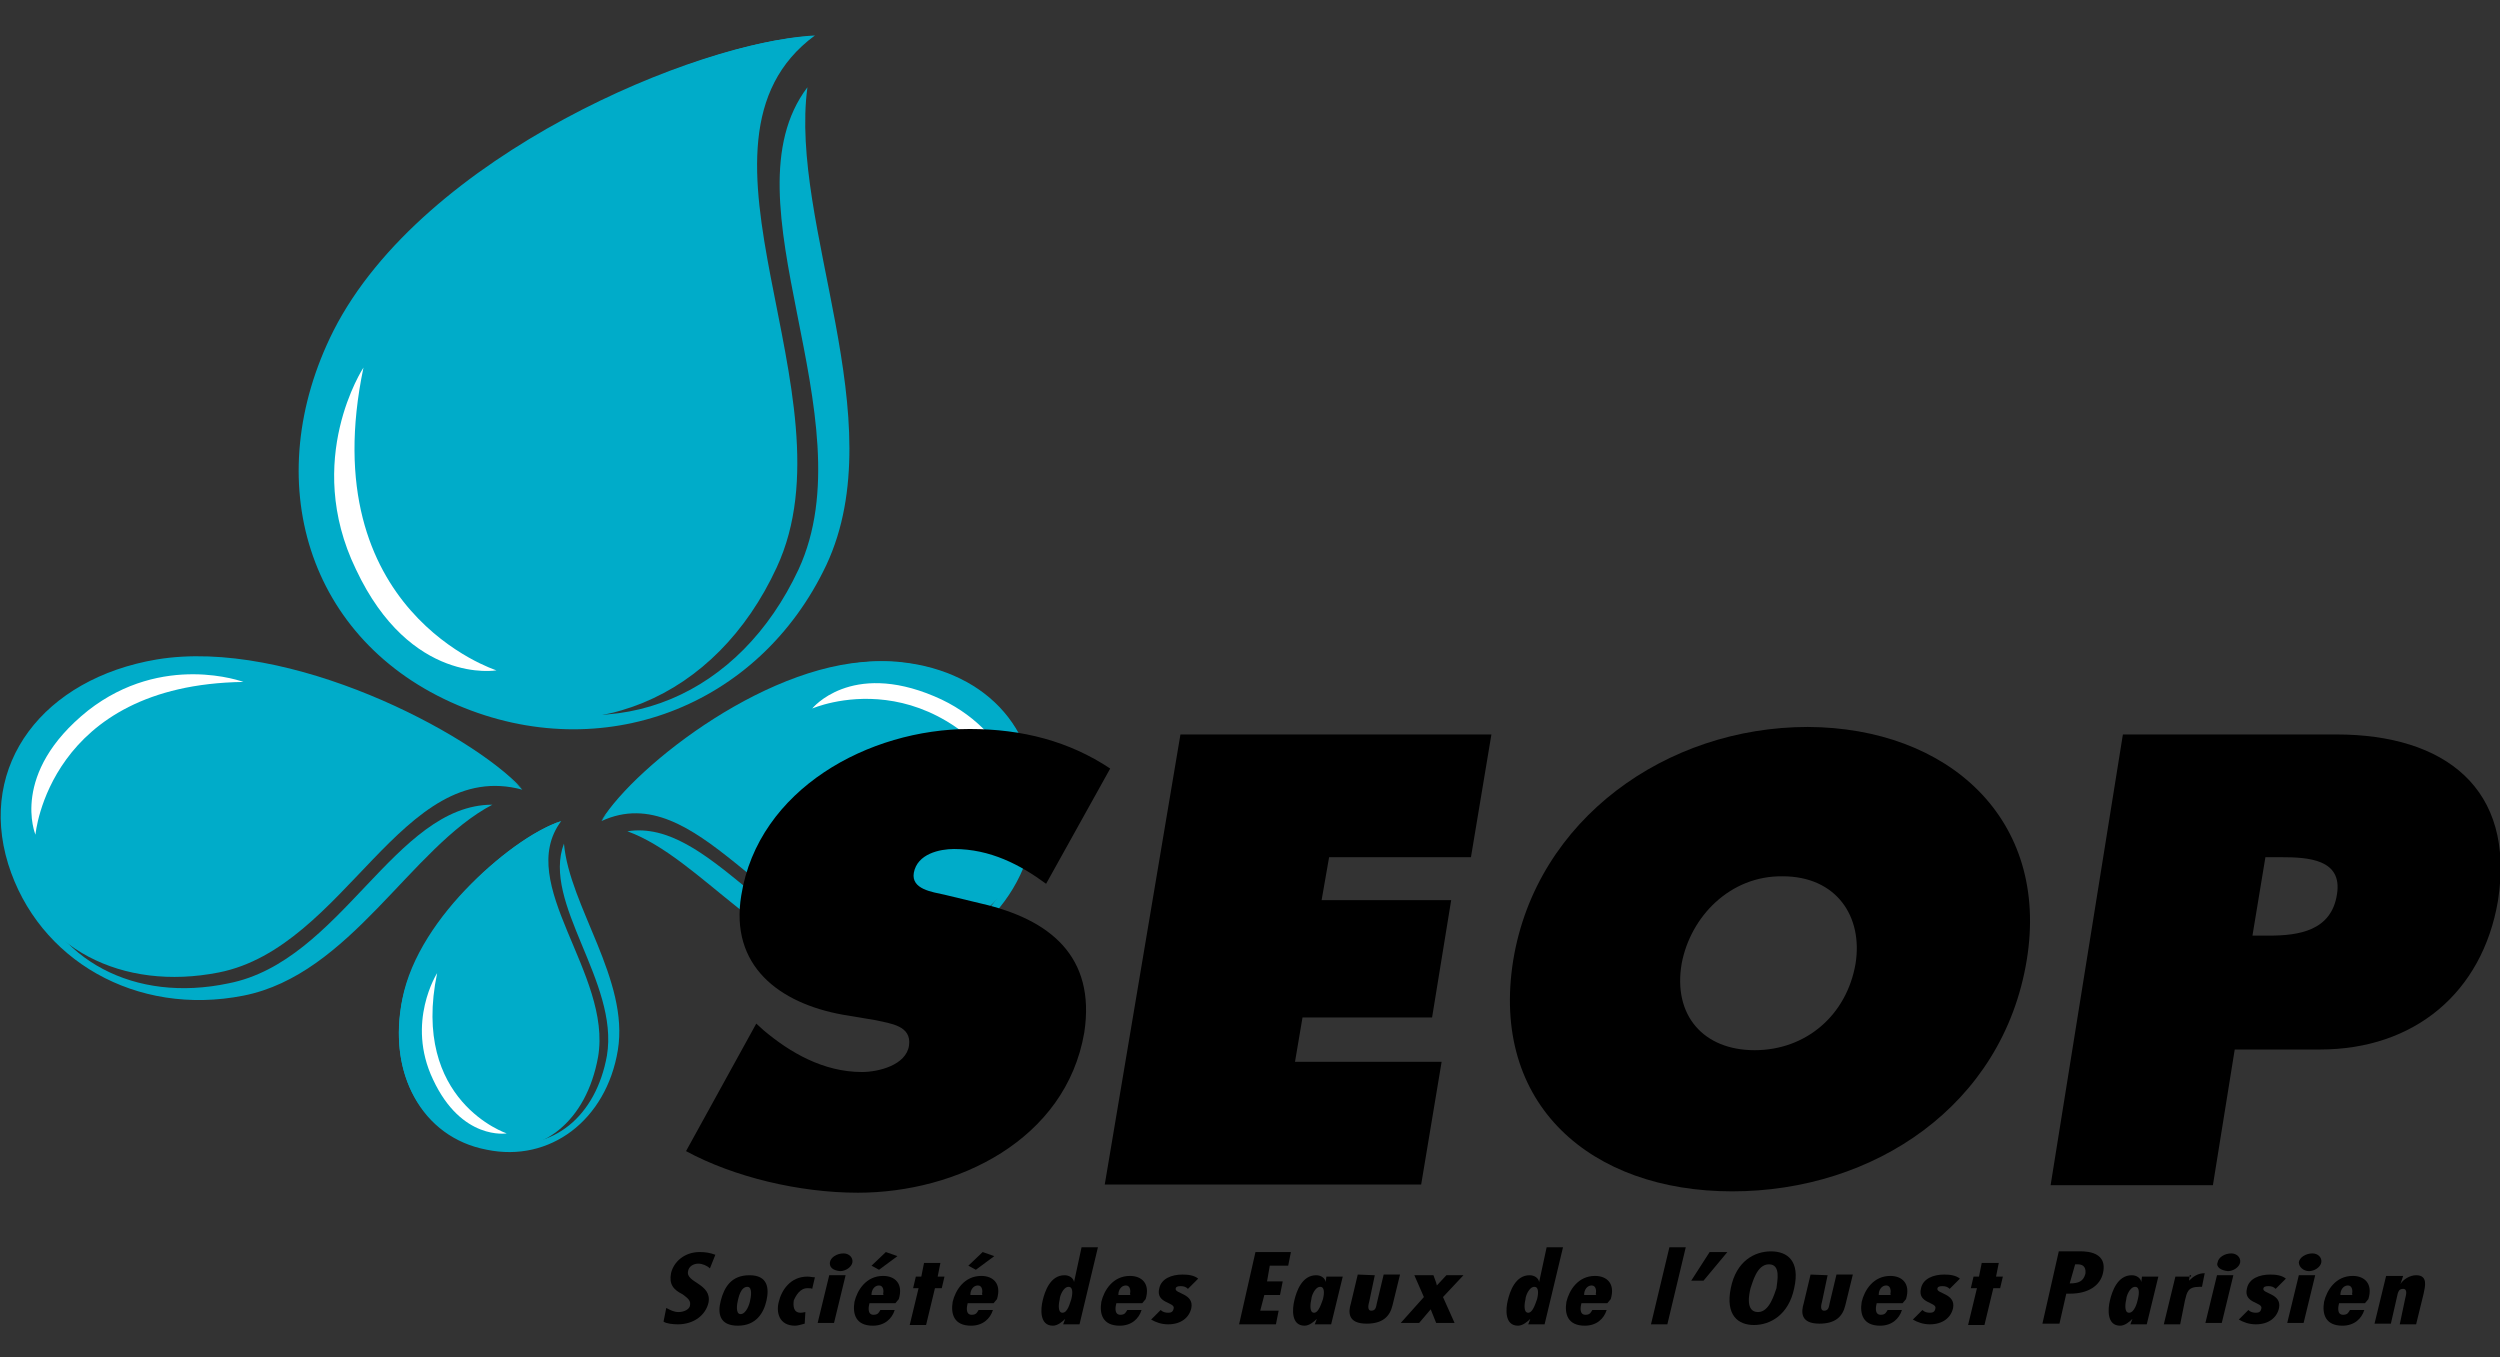 <svg xmlns="http://www.w3.org/2000/svg" xmlns:xlink="http://www.w3.org/1999/xlink" version="1.1" id="Calque_1" x="0px" y="0px" viewBox="282 14 366.6 199" enable-background="new 282 14 366.6 199" xml:space="preserve"><rect x="282" y="14" width="366.6" height="199" fill="#333333" stroke="none"/><g><g><g><path fill="#00ACC9" d="M370.2,134.4c14.1-6.5,24.6,16.9,40.6,17.7c12.1,0.7,21.5-6.5,22.8-18.2c1.4-12.3-6.6-21.4-19.4-22.8     C398.2,109.3,376.4,124.8,370.2,134.4z"/><g><path fill="#00ACC9" d="M370.2,134.3c7.2-9.2,28.6-21.5,42.8-19.7c12.3,1.4,20,10.1,18.6,21.8c-1.3,11.3-10.3,18.2-21.8,17.5      c-14.1-0.7-23.8-19.9-35.8-18c10.8,3.9,20.8,19.2,34.2,19.9c13.4,0.7,24.2-8.5,25.6-21.3c1.5-13.5-8.2-23.2-22.3-23.5      C395.3,110.5,375.3,126.1,370.2,134.3z"/></g></g><g><path fill="#00ACC9" d="M401.5,19.2c-21.5,15.8,6.1,52.8-5.6,78c-8.9,19.3-27.7,27.3-46.9,19c-20.3-8.5-27.7-29-19.6-49.9     C339.6,40.3,381.6,20.3,401.5,19.2z"/><g><path fill="#00ACC9" d="M401.3,19.3c-20,3-56.6,25.1-65.8,48.6c-7.9,20-0.7,39.6,18.7,47.9c18.5,7.9,36.3,0.1,44.9-18.3      c10.3-22.3-11.3-54.1,1.3-70.7c-2.7,20.1,12.7,48.7,2.8,70c-9.9,21-33,29.6-54.1,20.6c-22.1-9.4-29.2-33-18.2-54.9      C344,36.7,384.6,19.9,401.3,19.3z"/></g></g><g><path fill="#00ACC9" d="M364.3,134.4c-6.9,9.2,7.5,22.4,5.4,34.6c-1.7,9.4-8.2,14.8-16.6,13.2c-8.7-1.7-13.7-9.7-12.4-19.7     C342,150.2,356.5,136.9,364.3,134.4z"/><g><path fill="#00ACC9" d="M364.3,134.4c-7.6,3.4-19.7,16.9-21.1,28.2c-1.1,9.4,3.5,17.3,12,18.9c7.9,1.4,14.2-3.8,15.8-12.7      c1.8-10.8-9.6-22.4-6.3-31.1c0.8,9.2,9.6,20,7.9,30.3c-1.7,10.3-10,16.5-19.2,14.6c-9.6-1.8-14.6-11.3-12.4-22.1      C343.4,148.1,357.8,136.5,364.3,134.4z"/></g></g><g><path fill="#00ACC9" d="M358.6,129.8c-17.7-4.8-25.9,23.1-44.5,26.8c-14.2,2.8-26.6-3.5-30.4-16.3c-4.1-13.5,3.8-24.9,18.5-28.7     C320.6,106.7,349.5,120.2,358.6,129.8z"/><g><path fill="#00ACC9" d="M358.5,129.6c-10.1-9-37.9-19-54.6-14.6c-14.1,3.7-21.5,14.6-17.7,27.6c3.7,12.3,15.6,18.5,29.3,15.6      c16.5-3.2,24.4-26.2,38.7-26.2c-12,6.3-20.8,24.9-36.5,28s-30.1-5.2-34.5-19.3c-4.5-14.6,5.2-27.2,21.8-30      C324.4,107.5,351,121.5,358.5,129.6z"/></g></g><path fill="#FFFFFF" d="M335.3,67.9c0,0-8.9,13.5-1.1,29.6c8,17,20.6,14.8,20.6,14.8S327.8,103.7,335.3,67.9z"/><path fill="#FFFFFF" d="M317.7,114c0,0-11.8-4.4-22.8,4.2c-11.5,9.2-7.7,18.2-7.7,18.2S289.1,114.4,317.7,114z"/><path fill="#FFFFFF" d="M346.1,156.7c0,0-4.6,7.2-0.6,15.6c4.2,9,10.8,7.9,10.8,7.9S342.2,175.5,346.1,156.7z"/><path fill="#FFFFFF" d="M432.4,132.3c0,0-1.7-11.3-13.4-16.2c-12.3-5.2-17.9,1.8-17.9,1.8S419.5,109.8,432.4,132.3z"/></g><g><path d="M386.1,200c-0.4-0.4-1.1-0.7-1.7-0.7c-0.7,0-1.4,0.4-1.5,1.1c-0.4,1.7,3.5,1.8,3,4.6c-0.4,1.8-2.1,3.2-4.5,3.2    c-0.7,0-1.7-0.1-2.1-0.4l0.4-2c0.6,0.3,1.1,0.6,1.8,0.6c0.8,0,1.7-0.4,1.7-1.1c0.1-0.7-0.6-1.1-1.1-1.5c-1.4-0.7-2-1.5-1.7-3.1    c0.4-1.7,2-3.1,4.2-3.1c0.8,0,1.5,0.1,2.3,0.4L386.1,200z"/><path d="M394.4,204.7c-0.4,1.8-1.5,3.7-4.2,3.7s-3-1.8-2.5-3.7s1.5-3.7,4.2-3.7C394.6,201,394.8,202.9,394.4,204.7z M390.2,204.7    c-0.1,0.4-0.4,2,0.4,2s1.3-1.4,1.4-2c0.1-0.4,0.4-2-0.4-2C390.6,202.7,390.3,204.3,390.2,204.7z"/><path d="M400,208.1c-0.4,0.1-1,0.3-1.4,0.3c-2.4,0-2.8-2-2.4-3.5c0.4-1.7,1.7-3.7,4.2-3.7c0.4,0,0.7,0.1,1.1,0.1l-0.4,1.7    c-0.1-0.1-0.4-0.1-0.7-0.1c-1.1,0-1.7,1.1-2,1.8c-0.1,0.7-0.1,1.8,1,1.8c0.3,0,0.6-0.1,0.7-0.1L400,208.1z"/><path d="M406,201l-1.7,7h-2.4l1.7-7H406z M403.7,199.1c0.1-0.7,1-1.3,2-1.3c0.8,0,1.4,0.6,1.3,1.3c-0.1,0.7-1,1.3-1.8,1.3    C404.1,200.3,403.6,199.8,403.7,199.1z"/><path d="M413.3,205.1h-3.8c-0.1,0.4-0.4,1.7,0.6,1.7c0.7,0,0.8-0.4,1-0.7h2.1c-0.4,1.3-1.5,2.3-3.2,2.3c-2.5,0-3-1.7-2.7-3.5    c0.4-1.7,1.7-3.8,4.2-3.8c1.7,0,3,1.1,2.3,3.4L413.3,205.1z M411.5,203.8c0.1-0.4,0.1-1.3-0.6-1.3s-1.1,0.7-1.1,1.3v0.1h1.8    L411.5,203.8z M413.6,198.2l-2.7,2l-1.1-0.6l2.1-2L413.6,198.2z"/><path d="M419.9,199.2l-0.4,2h1l-0.4,1.7h-1l-1.3,5.4h-2.4l1.3-5.4h-0.8l0.4-1.7h0.8l0.4-2H419.9z"/><path d="M427.7,205.1h-3.8c-0.1,0.4-0.4,1.7,0.6,1.7c0.7,0,0.8-0.4,1-0.7h2.1c-0.4,1.3-1.5,2.3-3.2,2.3c-2.5,0-3-1.7-2.7-3.5    c0.4-1.7,1.7-3.8,4.2-3.8c1.7,0,3,1.1,2.3,3.4L427.7,205.1z M426,203.8c0.1-0.4,0.1-1.3-0.6-1.3s-1.1,0.7-1.1,1.3v0.1h1.8    L426,203.8z M427.8,198.2l-2.7,2l-1.1-0.6l2.1-2L427.8,198.2z"/><path d="M438.2,207.4L438.2,207.4c-0.4,0.4-1.1,1-1.8,1c-2,0-1.8-2.5-1.5-3.7c0.3-1.3,1.1-3.7,3.2-3.7c0.7,0,1.3,0.4,1.4,1l0,0    l1.1-5.1h2.4l-2.7,11.3h-2.4L438.2,207.4z M439.1,204.5c0.1-0.4,0.4-1.8-0.4-1.8c-0.8,0-1.3,1.4-1.3,1.8c-0.1,0.4-0.4,2,0.4,2    C438.6,206.5,438.9,205,439.1,204.5z"/><path d="M449.5,205.1h-3.8c-0.1,0.4-0.4,1.7,0.6,1.7c0.7,0,0.8-0.4,1-0.7h2.1c-0.4,1.3-1.5,2.3-3.2,2.3c-2.5,0-3-1.7-2.7-3.5    c0.4-1.7,1.7-3.8,4.2-3.8c1.7,0,3,1.1,2.3,3.4L449.5,205.1z M447.7,203.8c0.1-0.4,0.1-1.3-0.6-1.3s-1.1,0.7-1.1,1.3v0.1h1.8    L447.7,203.8z"/><path d="M456.2,203c-0.3-0.3-0.6-0.4-1.1-0.4c-0.4,0-0.7,0.1-0.7,0.4c-0.1,0.7,2.7,0.7,2.3,2.8c-0.3,1.4-1.5,2.4-3.4,2.4    c-1,0-1.8-0.3-2.5-0.7l1.4-1.4c0.3,0.3,0.7,0.4,1.1,0.4s0.7-0.1,0.8-0.6c0.3-1-2.7-0.7-2.1-3c0.3-1.4,1.8-2,3.4-2    c0.8,0,1.7,0.1,2.3,0.6L456.2,203z"/><path d="M471.3,197.6l-0.4,2h-2.7l-0.4,2.3h2.3l-0.4,2h-2.3l-0.6,2.3h2.7l-0.4,2h-5.4l2.4-10.6L471.3,197.6L471.3,197.6z"/><path d="M475.1,207.4L475.1,207.4c-0.4,0.4-1.1,1-1.8,1c-2,0-1.8-2.5-1.5-3.7c0.3-1.3,1.1-3.7,3.2-3.7c0.7,0,1.3,0.4,1.4,1l0,0    l0.1-0.8h2.4l-1.7,7h-2.4L475.1,207.4z M476,204.5c0.1-0.4,0.4-1.8-0.4-1.8c-0.8,0-1.3,1.4-1.3,1.8c-0.1,0.4-0.4,2,0.4,2    C475.4,206.5,475.8,205,476,204.5z"/><path d="M483.6,201l-0.8,3.8c-0.1,0.4-0.4,1.4,0.3,1.4s0.7-0.7,0.8-1.1l1-4.2h2.4l-1.1,4.5c-0.4,1.7-1.5,2.7-3.8,2.7    c-2.8,0-2.7-1.7-2.3-3l1-4.2L483.6,201L483.6,201z"/><path d="M492.2,201l0.4,1.1l0.1,0.4l1.4-1.5h2.5l-3,3.2l1.7,3.8h-2.7l-0.8-2l-1.7,2h-2.7l3.4-3.8l-1.4-3.2H492.2L492.2,201z"/><path d="M506.4,207.4L506.4,207.4c-0.4,0.4-1.1,1-1.8,1c-2,0-1.8-2.5-1.5-3.7c0.3-1.3,1.1-3.7,3.2-3.7c0.7,0,1.3,0.4,1.4,1l0,0    l1.1-5.1h2.4l-2.7,11.3h-2.4L506.4,207.4z M507.4,204.5c0.1-0.4,0.4-1.8-0.4-1.8c-0.8,0-1.3,1.4-1.3,1.8c-0.1,0.4-0.4,2,0.4,2    C506.8,206.5,507.2,205,507.4,204.5z"/><path d="M517.7,205.1h-3.8c-0.1,0.4-0.4,1.7,0.6,1.7c0.7,0,0.8-0.4,1-0.7h2.1c-0.4,1.3-1.5,2.3-3.2,2.3c-2.5,0-3-1.7-2.7-3.5    c0.4-1.7,1.7-3.8,4.2-3.8c1.7,0,3,1.1,2.3,3.4L517.7,205.1z M516,203.8c0.1-0.4,0.1-1.3-0.6-1.3s-1.1,0.7-1.1,1.3v0.1h1.8    L516,203.8z"/><path d="M529.2,196.9l-2.7,11.3h-2.4l2.7-11.3H529.2z"/><path d="M535.3,197.6l-3.5,4.2H530l2.7-4.2H535.3z"/><path d="M545.1,202.9c-0.8,3.9-3.5,5.4-5.9,5.4c-2.3,0-4.2-1.4-3.4-5.4s3.5-5.4,5.9-5.4S546,198.9,545.1,202.9z M539.8,206.4    c1.7,0,2.4-2.7,2.7-3.5c0.1-1,0.7-3.5-1.1-3.5c-1.8,0-2.4,2.7-2.7,3.5C538.5,203.7,537.9,206.4,539.8,206.4z"/><path d="M550,201l-0.8,3.8c-0.1,0.4-0.4,1.4,0.3,1.4s0.7-0.7,0.8-1.1l1-4.2h2.4l-1.1,4.5c-0.4,1.7-1.5,2.7-3.8,2.7    c-2.8,0-2.7-1.7-2.3-3l1-4.2L550,201L550,201z"/><path d="M561,205.1h-3.8c-0.1,0.4-0.4,1.7,0.6,1.7c0.7,0,0.8-0.4,1-0.7h2.1c-0.4,1.3-1.5,2.3-3.2,2.3c-2.5,0-3-1.7-2.7-3.5    c0.4-1.7,1.7-3.8,4.2-3.8c1.7,0,3,1.1,2.3,3.4L561,205.1z M559.2,203.8c0.1-0.4,0.1-1.3-0.6-1.3s-1.1,0.7-1.1,1.3v0.1h1.8    L559.2,203.8z"/><path d="M567.9,203c-0.3-0.3-0.6-0.4-1.1-0.4c-0.4,0-0.7,0.1-0.7,0.4c-0.1,0.7,2.7,0.7,2.3,2.8c-0.3,1.4-1.5,2.4-3.4,2.4    c-1,0-1.8-0.3-2.5-0.7l1.4-1.4c0.3,0.3,0.7,0.4,1.1,0.4c0.4,0,0.7-0.1,0.8-0.6c0.3-1-2.7-0.7-2.1-3c0.3-1.4,1.8-2,3.4-2    c0.8,0,1.7,0.1,2.3,0.6L567.9,203z"/><path d="M575.1,199.2l-0.4,2h1l-0.4,1.7h-1l-1.3,5.4h-2.4l1.3-5.4H571l0.4-1.7h0.8l0.4-2H575.1z"/><path d="M581.5,208.1l2.4-10.6h2.7c0.6,0,4.5-0.3,3.8,3.1c-0.4,2-2.3,3.1-4.8,3.1H585l-1,4.4H581.5z M585.5,202.2    c1.3,0,2-0.3,2.3-1.4c0.1-0.7-0.1-1.4-1.1-1.4h-0.4L585.5,202.2z"/><path d="M594.7,207.4L594.7,207.4c-0.4,0.4-1.1,1-1.8,1c-2,0-1.8-2.5-1.5-3.7c0.3-1.3,1.1-3.7,3.2-3.7c0.7,0,1.3,0.4,1.4,1l0,0    l0.1-0.8h2.4l-1.7,7h-2.4L594.7,207.4z M595.5,204.5c0.1-0.4,0.4-1.8-0.4-1.8s-1.3,1.4-1.3,1.8c-0.1,0.4-0.4,2,0.4,2    C595,206.5,595.4,205,595.5,204.5z"/><path d="M603.1,201l-0.1,0.8l0,0c0.6-0.6,1.3-1.1,2.3-1.1l-0.4,2c-0.1,0-0.1,0-0.4,0c-1.7,0-1.8,0.8-2.1,2l-0.7,3.5h-2.4l1.7-7    h2.3V201z"/><path d="M609.5,201l-1.7,7h-2.4l1.7-7H609.5z M607.2,199.1c0.1-0.7,1-1.3,2-1.3c0.8,0,1.4,0.6,1.3,1.3s-1,1.3-1.8,1.3    C607.7,200.3,606.9,199.8,607.2,199.1z"/><path d="M615.7,203c-0.3-0.3-0.6-0.4-1.1-0.4c-0.4,0-0.7,0.1-0.7,0.4c-0.1,0.7,2.7,0.7,2.3,2.8c-0.3,1.4-1.5,2.4-3.4,2.4    c-1,0-1.8-0.3-2.5-0.7l1.4-1.4c0.3,0.3,0.7,0.4,1.1,0.4c0.4,0,0.7-0.1,0.8-0.6c0.3-1-2.7-0.7-2.1-3c0.3-1.4,1.8-2,3.4-2    c0.8,0,1.7,0.1,2.3,0.6L615.7,203z"/><path d="M621.5,201l-1.7,7h-2.4l1.7-7H621.5z M619.1,199.1c0.1-0.7,1-1.3,2-1.3c0.8,0,1.4,0.6,1.3,1.3s-1,1.3-1.8,1.3    S619.1,199.8,619.1,199.1z"/><path d="M628.8,205.1H625c-0.1,0.4-0.4,1.7,0.6,1.7c0.7,0,0.8-0.4,1-0.7h2.1c-0.4,1.3-1.5,2.3-3.2,2.3c-2.5,0-3-1.7-2.7-3.5    c0.4-1.7,1.7-3.8,4.2-3.8c1.7,0,3,1.1,2.3,3.4L628.8,205.1z M626.9,203.8c0.1-0.4,0.1-1.3-0.6-1.3s-1.1,0.7-1.1,1.3v0.1h1.8    L626.9,203.8z"/><path d="M634,202.3L634,202.3c0.4-0.7,1.4-1.3,2.3-1.3c1.8,0,1.3,1.7,1.1,2.7l-1.1,4.5h-2.4l0.8-3.8c0.1-0.4,0.4-1.4-0.3-1.4    c-0.6,0-0.7,0.4-0.8,0.7l-1,4.4h-2.4l1.7-7h2.5L634,202.3z"/></g><g><path d="M392.9,164.1l1.1,1c3.8,3.2,8.7,6.1,14.4,6.1c2.4,0,6.5-1,6.9-3.9s-2.7-3.2-4.9-3.7l-4.8-0.8c-9.4-1.7-16.6-7.2-14.9-17.5    c2.5-15.6,18.7-24.4,33.5-24.4c7.7,0,14.6,1.8,20.6,5.8l-9.4,16.9c-3.8-2.8-8.2-5.1-13.5-5.1c-2.1,0-5.4,0.7-5.9,3.5    c-0.4,2.4,2.7,2.8,4.5,3.2l5.4,1.3c10,2.3,16.8,7.7,15.1,18.9c-2.7,15.8-18.7,23.5-33.2,23.5c-8.6,0-18.2-2.3-25.2-6.1    L392.9,164.1z"/><path d="M455.1,121.7h45.6l-3,18h-20.8l-1.1,6.3h19l-2.8,17.2h-19l-1.1,6.5h21.5l-3,18H444L455.1,121.7z"/><path d="M579.2,154.8c-3.5,21.3-22.4,33.9-43.2,33.9c-20.7,0-35.5-12.7-32.1-33.9c3.4-20.7,22.5-34.2,43.2-34.2    C567.7,120.7,582.6,134.1,579.2,154.8z M528.6,155.3c-1.3,7.6,3.2,12.7,10.7,12.7s13.5-5.1,14.8-12.7c1.1-6.9-2.8-12.8-10.7-12.8    C535.7,142.4,529.9,148.4,528.6,155.3z"/><path d="M593.3,121.7h31.3c15.9,0,26.3,7.9,23.7,24.4c-2.3,13.5-12.3,21.8-26.1,21.8h-12.5l-3.2,19.9h-23.8L593.3,121.7z     M612.3,151.2h2.4c4.4,0,9.2-0.7,10-6.1c0.8-5.1-4.2-5.4-8.2-5.4h-2.3L612.3,151.2z"/></g></g></svg>